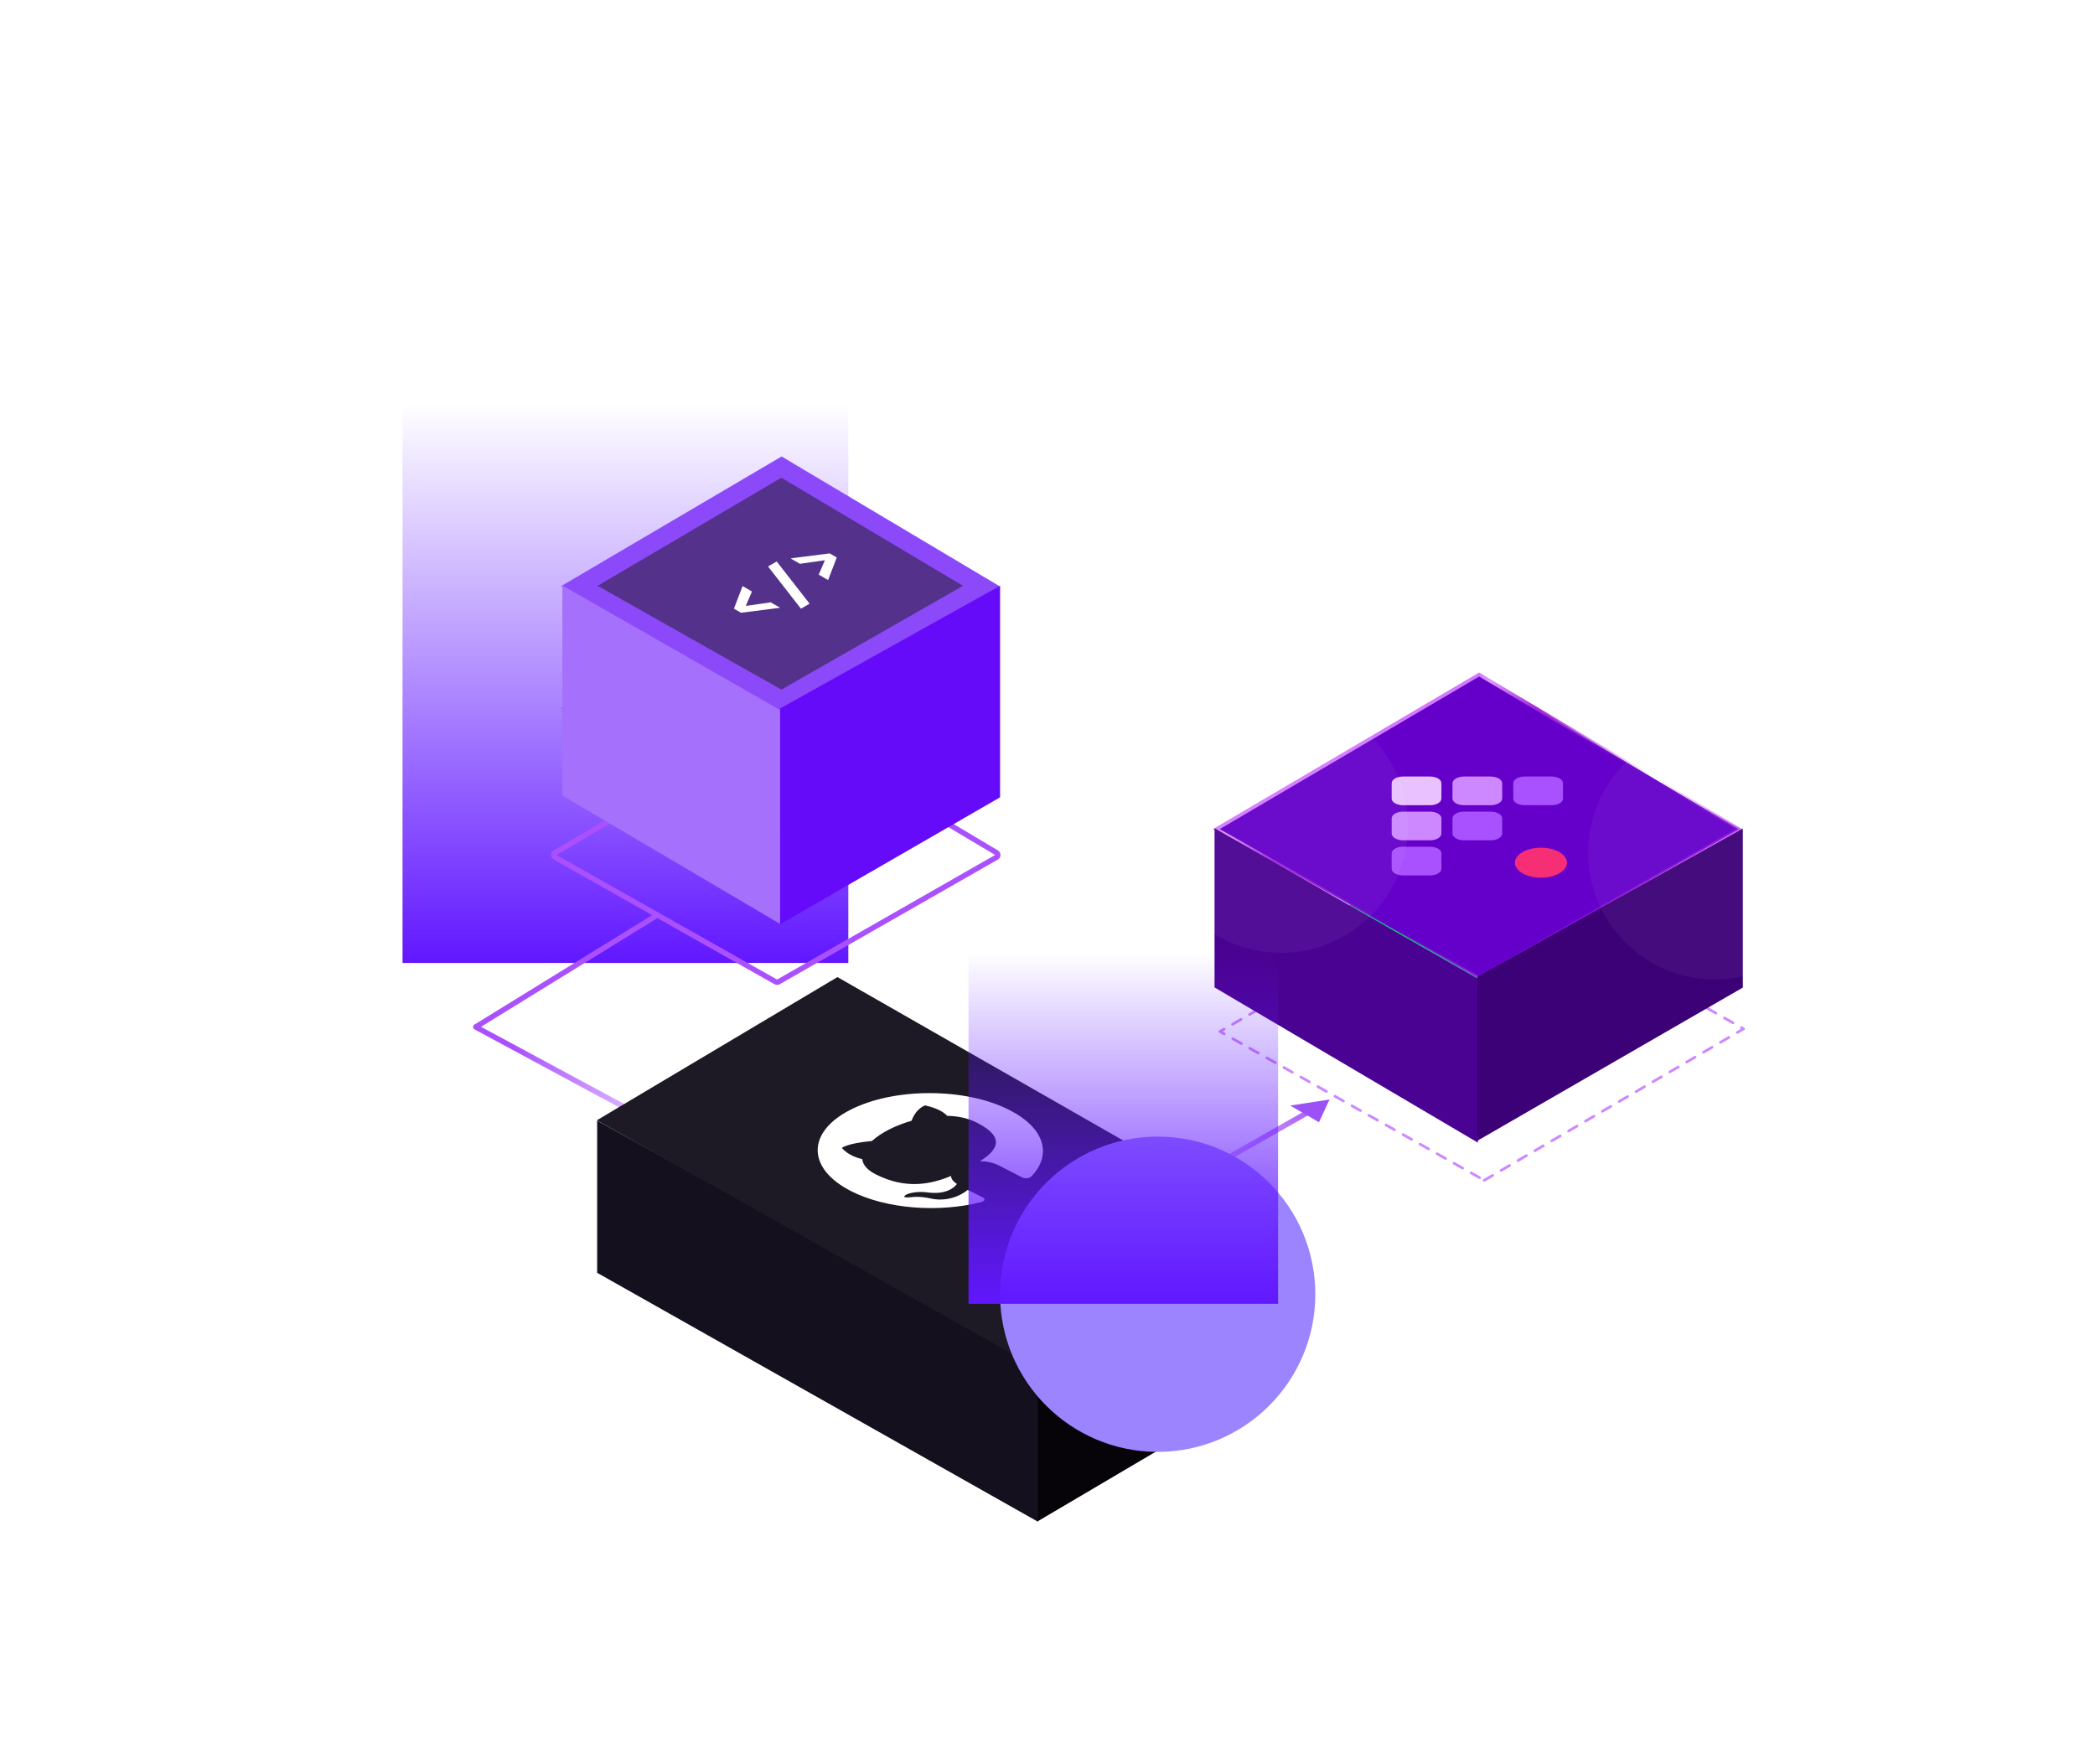 <?xml version="1.0" encoding="utf-8"?>
<svg xmlns="http://www.w3.org/2000/svg" fill="none" height="661" viewBox="0 0 785 661" width="785">
<path d="M284.798 442.247L178.26 384.812" stroke="url(#paint0_linear_64_307)" stroke-linecap="round" stroke-linejoin="round" stroke-width="2"/>
<g filter="url(#filter0_f_64_307)">
<rect fill="url(#paint1_linear_64_307)" height="209.88" transform="matrix(-1 0 0 1 317.869 150.939)" width="167.04"/>
</g>
<path d="M490.864 416.332L407 464.011" stroke="url(#paint2_linear_64_307)" stroke-linejoin="round" stroke-width="2"/>
<path d="M246.821 342.542L178.215 384.817" stroke="#AA50FF" stroke-linejoin="round" stroke-width="2"/>
<g filter="url(#filter1_dddd_64_307)">
<path d="M479.977 526.775C480.289 526.953 480.481 527.286 480.48 527.645C480.479 528.005 480.285 528.337 479.972 528.513L388.733 580.033C388.428 580.205 388.056 580.206 387.751 580.034L223.147 487.429C222.836 487.254 222.642 486.927 222.638 486.57C222.633 486.213 222.819 485.881 223.126 485.699L313.286 432.032C313.595 431.848 313.98 431.845 314.293 432.024L479.977 526.775Z" stroke="white" stroke-linejoin="round" stroke-opacity="0.81" stroke-width="2"/>
</g>
<path d="M388.682 512.133L388.682 570.115L478.898 516.935L478.898 460.536L388.682 512.133Z" fill="#060409"/>
<path d="M388.859 511.4L388.859 570.157L223.751 476.914L223.751 419.895L388.859 511.4Z" fill="#14101D"/>
<path d="M388.239 512.383L479.479 460.863L313.795 366.112L223.636 419.778L388.239 512.383Z" fill="#1D1925"/>
<g clip-path="url(#clip0_64_307)">
<path clip-rule="evenodd" d="M318.658 415.835C302.21 424.228 302.308 437.847 318.879 446.303C332.125 453.062 351.857 454.436 367.644 450.43C369.42 449.829 369.018 449.071 368.225 448.666C367.53 448.312 365.1 447.122 362.619 445.856C356.131 450.989 349.05 449.134 349.05 449.134C344.247 448.041 341.385 448.591 341.385 448.591C336.841 449.036 339.746 447.553 339.746 447.553C342.949 446.122 347.402 446.786 347.402 446.786C354.625 447.758 357.62 444.913 358.55 443.629C356.861 442.516 356.31 441.43 356.403 440.623C349.109 443.636 339.586 445.863 328.076 439.99C324.802 438.319 323.304 436.349 323.092 434.331C322.053 434.102 317.942 433.06 315.45 430.129C315.45 430.129 317.168 428.443 326.7 427.528C328.469 425.956 330.635 424.51 333.144 423.227C335.656 421.945 338.563 420.816 341.572 419.939C343.366 415.075 346.671 414.198 346.671 414.198C352.414 415.47 354.456 417.568 354.904 418.098C358.909 418.181 362.72 418.97 365.994 420.641C377.504 426.514 373.091 431.348 367.187 435.12C369.213 435.048 371.934 435.482 374.762 436.925C378.781 438.976 381.957 440.646 382.949 441.152C383.743 441.558 385.227 441.762 386.407 440.857C394.256 432.8 391.564 422.732 378.318 415.973C361.796 407.493 335.056 407.468 318.658 415.835Z" fill="white" fill-rule="evenodd"/>
</g>
<g filter="url(#filter2_f_64_307)" style="mix-blend-mode:multiply">
<circle cx="433.789" cy="484.952" fill="#9C84FF" r="59.062" style="mix-blend-mode:lighten"/>
</g>
<path d="M556.146 442.247L653.324 385.503L555.333 329.939L457.115 386.504L556.146 442.247Z" stroke="#CD88FF" stroke-dasharray="3.66 3.66" stroke-linecap="round" stroke-linejoin="round"/>
<g filter="url(#filter3_d_64_307)">
<path d="M503.818 389.534C490.626 381.918 483.214 371.589 483.214 360.818C483.214 350.048 490.626 339.718 503.818 332.102L553.56 303.386L603.302 332.102C616.494 339.718 623.906 350.048 623.906 360.818C623.906 371.589 616.494 381.918 603.302 389.534C590.109 397.15 572.217 401.429 553.56 401.429C534.903 401.429 517.01 397.15 503.818 389.534V389.534Z" fill="#0ACF83"/>
</g>
<path d="M651.57 310.681L554.235 366.301L455.735 310.681L554.235 252.744L651.57 310.681Z" fill="#6400CA" stroke="url(#paint3_linear_64_307)" stroke-width="1.28"/>
<path d="M553.753 366.762L553.753 428.146L455.088 369.985L455.088 310.333L553.753 366.762Z" fill="#4A0292"/>
<path d="M553.559 365.962L553.559 427.449L653.042 370.039L653.042 310.452L553.559 365.962Z" fill="#3C0077"/>
<path d="M544.241 306.63C544.241 305.238 546.195 304.11 548.605 304.11L558.512 304.11C560.922 304.11 562.876 305.238 562.876 306.63L562.876 312.349C562.876 313.741 560.922 314.869 558.512 314.869L548.605 314.869C546.195 314.869 544.241 313.741 544.241 312.349L544.241 306.63Z" fill="#A950FF"/>
<path d="M567.016 293.435C567.016 292.068 568.935 290.961 571.302 290.961L581.365 290.961C583.732 290.961 585.651 292.068 585.651 293.435L585.651 299.245C585.651 300.611 583.732 301.719 581.365 301.719L571.302 301.719C568.935 301.719 567.016 300.611 567.016 299.245L567.016 293.435Z" fill="#A950FF"/>
<path d="M521.466 293.435C521.466 292.069 523.385 290.961 525.752 290.961L535.815 290.961C538.182 290.961 540.1 292.069 540.1 293.435L540.1 299.245C540.1 300.612 538.182 301.72 535.815 301.72L525.752 301.72C523.385 301.72 521.466 300.612 521.466 299.245L521.466 293.435Z" fill="#E9C1FF"/>
<path d="M535.738 304.11C538.148 304.11 540.102 305.238 540.102 306.629L540.102 312.349C540.102 313.74 538.148 314.868 535.738 314.868L525.831 314.868C523.421 314.868 521.467 313.74 521.467 312.349L521.467 306.629C521.467 305.238 523.421 304.11 525.831 304.11L535.738 304.11Z" fill="#CD88FF"/>
<path d="M535.815 317.259C538.182 317.259 540.1 318.367 540.1 319.733L540.1 325.543C540.1 326.91 538.182 328.018 535.815 328.018L525.752 328.018C523.385 328.018 521.466 326.91 521.466 325.543L521.466 319.733C521.466 318.367 523.385 317.259 525.752 317.259L535.815 317.259Z" fill="#A950FF"/>
<path d="M558.512 290.961C560.922 290.961 562.876 292.089 562.876 293.48L562.876 299.2C562.876 300.591 560.922 301.719 558.512 301.719L548.606 301.719C546.196 301.719 544.242 300.591 544.242 299.2L544.242 293.48C544.242 292.089 546.196 290.961 548.606 290.961L558.512 290.961Z" fill="#CD88FF"/>
<path d="M577.395 317.623C582.78 317.623 587.144 320.143 587.144 323.251C587.144 326.36 582.78 328.88 577.395 328.88C572.011 328.88 567.646 326.36 567.646 323.251C567.646 320.143 572.011 317.623 577.395 317.623Z" fill="#F62E76"/>
<g filter="url(#filter4_f_64_307)">
<circle cx="480.013" cy="309.49" fill="white" fill-opacity="0.05" r="47.529" style="mix-blend-mode:lighten"/>
</g>
<g filter="url(#filter5_f_64_307)">
<circle cx="642.607" cy="319.509" fill="white" fill-opacity="0.05" r="47.529" style="mix-blend-mode:lighten"/>
</g>
<path d="M498.186 411.978L494.233 420.495L483.434 414.26L498.186 411.978Z" fill="#9C51F6"/>
<path d="M207.999 319.491C207.691 319.672 207.503 320.004 207.506 320.362C207.509 320.719 207.703 321.048 208.014 321.223L290.687 367.906C290.994 368.08 291.369 368.079 291.675 367.904L373.37 321.221C373.679 321.044 373.871 320.717 373.874 320.362C373.877 320.006 373.691 319.675 373.385 319.493L291.691 270.866C291.377 270.679 290.987 270.678 290.672 270.863L207.999 319.491Z" stroke="#AA50FF" stroke-linejoin="round" stroke-width="2"/>
<path d="M292.867 312.093L210.193 265.41L292.867 216.783L374.561 265.41L292.867 312.093Z" fill="#8C49FA"/>
<path d="M292.867 266.351L210.193 219.668L292.867 171.041L374.561 219.668L292.867 266.351Z" fill="#8C49FA"/>
<path d="M292.785 258.395L223.914 219.506L292.785 178.997L360.84 219.506L292.785 258.395Z" fill="#1C1B1D" fill-opacity="0.5"/>
<path d="M292.314 227.728L277.652 229.6L275.003 228.071L278.246 219.606L281.763 221.636L279.479 226.963L279.571 227.016L288.797 225.697L292.314 227.728ZM300.115 228.076L287.783 212.254L291.026 210.381L303.358 226.203L300.115 228.076ZM310.291 217.348L306.775 215.318L309.058 209.991L308.967 209.938L299.741 211.257L296.224 209.226L310.885 207.354L313.534 208.883L310.291 217.348Z" fill="white"/>
<path clip-rule="evenodd" d="M292.465 311.865V266.123L210.719 219.371V265.112V268.794V298.093L292.465 346.28V316.981V311.865Z" fill="#A570FB" fill-rule="evenodd"/>
<path clip-rule="evenodd" d="M292.306 311.203V265.459L374.73 219.468V265.459L374.729 265.46V298.756L292.305 346.321V311.204L292.306 311.203Z" fill="#660BFA" fill-rule="evenodd"/>
<g filter="url(#filter6_f_64_307)">
<rect fill="url(#paint4_linear_64_307)" height="131.52" transform="matrix(-1 0 0 1 478.898 357.018)" width="115.995"/>
</g>
<defs>
<filter color-interpolation-filters="sRGB" filterUnits="userSpaceOnUse" height="509.879" id="filter0_f_64_307" width="467.039" x="0.83" y="0.939">
<feFlood flood-opacity="0" result="BackgroundImageFix"/>
<feBlend in="SourceGraphic" in2="BackgroundImageFix" mode="normal" result="shape"/>
<feGaussianBlur result="effect1_foregroundBlur_64_307" stdDeviation="75"/>
</filter>
<filter color-interpolation-filters="sRGB" filterUnits="userSpaceOnUse" height="227.271" id="filter1_dddd_64_307" width="359.844" x="215.637" y="420.892">
<feFlood flood-opacity="0" result="BackgroundImageFix"/>
<feColorMatrix in="SourceAlpha" result="hardAlpha" type="matrix" values="0 0 0 0 0 0 0 0 0 0 0 0 0 0 0 0 0 0 127 0"/>
<feOffset dx="4" dy="2"/>
<feGaussianBlur stdDeviation="5"/>
<feColorMatrix type="matrix" values="0 0 0 0 1 0 0 0 0 1 0 0 0 0 1 0 0 0 0.1 0"/>
<feBlend in2="BackgroundImageFix" mode="normal" result="effect1_dropShadow_64_307"/>
<feColorMatrix in="SourceAlpha" result="hardAlpha" type="matrix" values="0 0 0 0 0 0 0 0 0 0 0 0 0 0 0 0 0 0 127 0"/>
<feOffset dx="16" dy="9"/>
<feGaussianBlur stdDeviation="9.5"/>
<feColorMatrix type="matrix" values="0 0 0 0 1 0 0 0 0 1 0 0 0 0 1 0 0 0 0.09 0"/>
<feBlend in2="effect1_dropShadow_64_307" mode="normal" result="effect2_dropShadow_64_307"/>
<feColorMatrix in="SourceAlpha" result="hardAlpha" type="matrix" values="0 0 0 0 0 0 0 0 0 0 0 0 0 0 0 0 0 0 127 0"/>
<feOffset dx="36" dy="21"/>
<feGaussianBlur stdDeviation="12.5"/>
<feColorMatrix type="matrix" values="0 0 0 0 1 0 0 0 0 1 0 0 0 0 1 0 0 0 0.05 0"/>
<feBlend in2="effect2_dropShadow_64_307" mode="normal" result="effect3_dropShadow_64_307"/>
<feColorMatrix in="SourceAlpha" result="hardAlpha" type="matrix" values="0 0 0 0 0 0 0 0 0 0 0 0 0 0 0 0 0 0 127 0"/>
<feOffset dx="64" dy="37"/>
<feGaussianBlur stdDeviation="15"/>
<feColorMatrix type="matrix" values="0 0 0 0 1 0 0 0 0 1 0 0 0 0 1 0 0 0 0.01 0"/>
<feBlend in2="effect3_dropShadow_64_307" mode="normal" result="effect4_dropShadow_64_307"/>
<feBlend in="SourceGraphic" in2="effect4_dropShadow_64_307" mode="normal" result="shape"/>
</filter>
<filter color-interpolation-filters="sRGB" filterUnits="userSpaceOnUse" height="351.746" id="filter2_f_64_307" width="351.746" x="257.916" y="309.079">
<feFlood flood-opacity="0" result="BackgroundImageFix"/>
<feBlend in="SourceGraphic" in2="BackgroundImageFix" mode="normal" result="shape"/>
<feGaussianBlur result="effect1_foregroundBlur_64_307" stdDeviation="58.405"/>
</filter>
<filter color-interpolation-filters="sRGB" filterUnits="userSpaceOnUse" height="290.862" id="filter3_d_64_307" width="333.511" x="386.805" y="214.995">
<feFlood flood-opacity="0" result="BackgroundImageFix"/>
<feColorMatrix in="SourceAlpha" result="hardAlpha" type="matrix" values="0 0 0 0 0 0 0 0 0 0 0 0 0 0 0 0 0 0 127 0"/>
<feOffset dy="8.019"/>
<feGaussianBlur stdDeviation="48.205"/>
<feComposite in2="hardAlpha" operator="out"/>
<feColorMatrix type="matrix" values="0 0 0 0 0.396 0 0 0 0 0 0 0 0 0 0.9 0 0 0 1 0"/>
<feBlend in2="BackgroundImageFix" mode="normal" result="effect1_dropShadow_64_307"/>
<feBlend in="SourceGraphic" in2="effect1_dropShadow_64_307" mode="normal" result="shape"/>
</filter>
<filter color-interpolation-filters="sRGB" filterUnits="userSpaceOnUse" height="283.057" id="filter4_f_64_307" width="283.057" x="338.484" y="167.961">
<feFlood flood-opacity="0" result="BackgroundImageFix"/>
<feBlend in="SourceGraphic" in2="BackgroundImageFix" mode="normal" result="shape"/>
<feGaussianBlur result="effect1_foregroundBlur_64_307" stdDeviation="47"/>
</filter>
<filter color-interpolation-filters="sRGB" filterUnits="userSpaceOnUse" height="283.057" id="filter5_f_64_307" width="283.057" x="501.078" y="177.98">
<feFlood flood-opacity="0" result="BackgroundImageFix"/>
<feBlend in="SourceGraphic" in2="BackgroundImageFix" mode="normal" result="shape"/>
<feGaussianBlur result="effect1_foregroundBlur_64_307" stdDeviation="47"/>
</filter>
<filter color-interpolation-filters="sRGB" filterUnits="userSpaceOnUse" height="431.52" id="filter6_f_64_307" width="415.994" x="212.904" y="207.018">
<feFlood flood-opacity="0" result="BackgroundImageFix"/>
<feBlend in="SourceGraphic" in2="BackgroundImageFix" mode="normal" result="shape"/>
<feGaussianBlur result="effect1_foregroundBlur_64_307" stdDeviation="75"/>
</filter>
<linearGradient gradientUnits="userSpaceOnUse" id="paint0_linear_64_307" x1="197.577" x2="269.556" y1="384.812" y2="431.356">
<stop stop-color="#AA50FF"/>
<stop offset="1" stop-color="white"/>
</linearGradient>
<linearGradient gradientUnits="userSpaceOnUse" id="paint1_linear_64_307" x1="83.52" x2="83.52" y1="0" y2="209.88">
<stop stop-color="#6218FF" stop-opacity="0"/>
<stop offset="1" stop-color="#6117FF"/>
</linearGradient>
<linearGradient gradientUnits="userSpaceOnUse" id="paint2_linear_64_307" x1="425.88" x2="482.06" y1="441.602" y2="411.29">
<stop stop-color="white"/>
<stop offset="1" stop-color="#B46AF9"/>
</linearGradient>
<linearGradient gradientUnits="userSpaceOnUse" id="paint3_linear_64_307" x1="484.343" x2="567.534" y1="273.356" y2="416.586">
<stop offset="0.016" stop-color="#B010FB"/>
<stop offset="0.13" stop-color="#DE97FF"/>
<stop offset="0.234" stop-color="#A227DB"/>
<stop offset="0.505" stop-color="#A227DB" stop-opacity="0"/>
<stop offset="0.766" stop-color="#A610EC" stop-opacity="0.84"/>
</linearGradient>
<linearGradient gradientUnits="userSpaceOnUse" id="paint4_linear_64_307" x1="57.997" x2="57.997" y1="0" y2="131.52">
<stop stop-color="#6218FF" stop-opacity="0"/>
<stop offset="1" stop-color="#6117FF"/>
</linearGradient>
<clipPath id="clip0_64_307">
<rect fill="white" height="93.656" transform="matrix(0.891 -0.455 0.891 0.455 264.434 430.76)" width="93.656"/>
</clipPath>
</defs>
</svg>